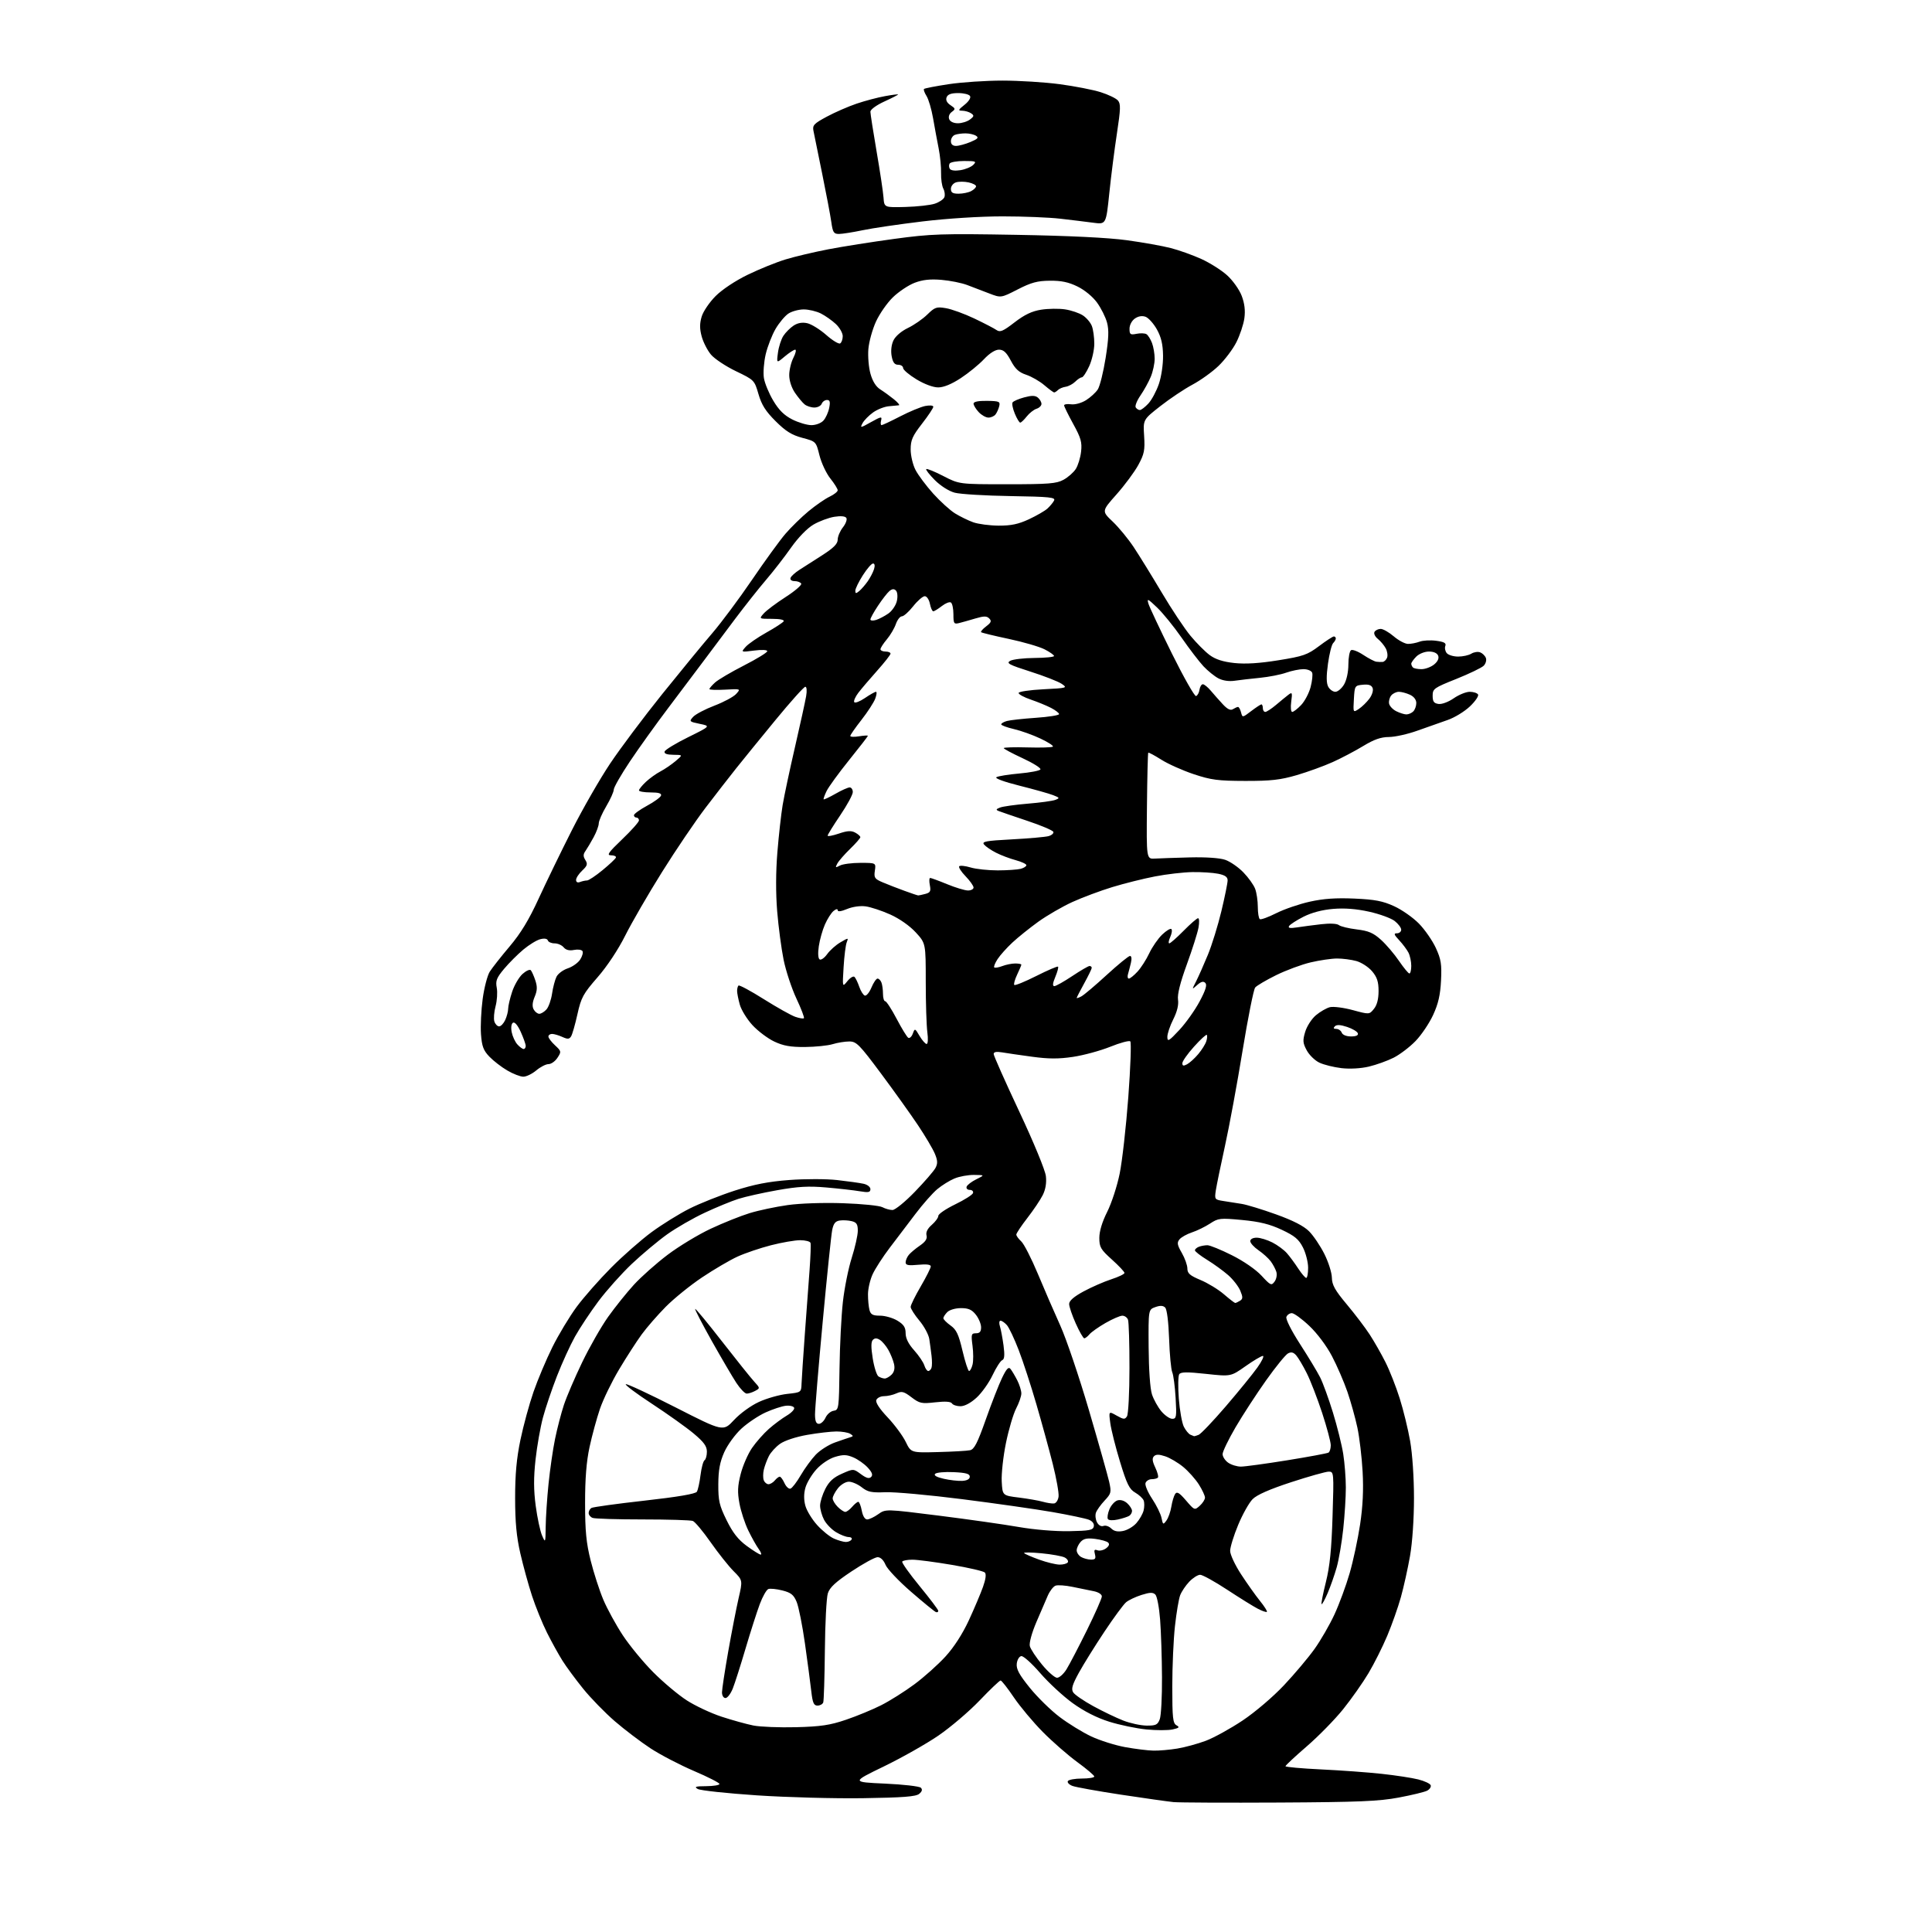 <?xml version="1.0" encoding="UTF-8" standalone="no"?>
<svg 
  version="1.1" 
  xmlns="http://www.w3.org/2000/svg" 
  xmlns:xlink="http://www.w3.org/1999/xlink" 
  xmlns:svg="http://www.w3.org/2000/svg"
  xmlns:rdf="http://www.w3.org/1999/02/22-rdf-syntax-ns#"
  xmlns:cc="http://creativecommons.org/ns#"
  xmlns:dc="http://purl.org/dc/elements/1.1/"
  viewBox="0 0 768 768"
  width="768"
  height="768"
>
<style>svg {background-color: white; }</style>"
<path stroke="none" fill="black" fill-rule="evenodd" d="M508.50,716.54C487.60,716.65 468.70,716.57 466.50,716.36C464.30,716.14 454.90,714.82 445.62,713.41C436.34,712.00 427.65,710.44 426.31,709.93C424.97,709.42 424.16,708.55 424.50,708.00C424.84,707.45 427.34,707.00 430.06,707.00C432.78,707.00 435.00,706.64 435.00,706.19C435.00,705.75 431.96,703.17 428.25,700.46C424.54,697.75 418.35,692.35 414.50,688.45C410.65,684.55 405.48,678.37 403.00,674.71C400.52,671.04 398.17,668.04 397.76,668.02C397.35,668.01 393.60,671.58 389.43,675.95C385.25,680.32 377.88,686.60 373.05,689.91C368.22,693.22 358.47,698.73 351.38,702.17C338.50,708.41 338.50,708.41 351.76,709.01C359.05,709.34 365.48,710.08 366.05,710.65C366.76,711.36 366.56,712.12 365.39,713.09C364.08,714.18 358.98,714.57 343.10,714.81C331.77,714.98 312.77,714.47 300.87,713.68C288.98,712.88 278.40,711.75 277.37,711.15C275.85,710.26 276.48,710.06 280.75,710.03C283.64,710.01 286.00,709.62 286.00,709.16C286.00,708.70 281.45,706.38 275.88,704.00C270.32,701.62 262.55,697.58 258.63,695.02C254.71,692.45 248.30,687.58 244.38,684.20C240.47,680.82 234.81,675.01 231.80,671.28C228.79,667.55 225.09,662.54 223.58,660.13C222.07,657.73 219.31,652.75 217.46,649.06C215.61,645.37 212.93,638.78 211.50,634.42C210.07,630.07 207.98,622.45 206.84,617.50C205.32,610.89 204.77,605.05 204.77,595.50C204.76,586.09 205.35,579.69 206.89,572.31C208.06,566.71 210.39,558.16 212.07,553.31C213.75,548.47 217.13,540.45 219.59,535.49C222.05,530.54 226.39,523.34 229.23,519.49C232.07,515.65 238.25,508.63 242.95,503.91C247.65,499.18 254.89,492.83 259.03,489.78C263.17,486.74 269.92,482.55 274.03,480.47C278.14,478.40 286.23,475.18 292.00,473.31C299.77,470.81 305.43,469.70 313.76,469.07C320.04,468.60 328.44,468.61 332.76,469.09C337.02,469.57 341.74,470.23 343.25,470.56C344.81,470.90 346.00,471.83 346.00,472.71C346.00,473.97 345.23,474.13 341.75,473.54C339.41,473.15 333.45,472.47 328.50,472.04C321.43,471.42 317.25,471.65 309.00,473.12C303.23,474.14 296.25,475.70 293.50,476.58C290.75,477.46 284.75,479.92 280.16,482.07C275.57,484.21 268.84,488.08 265.20,490.67C261.57,493.27 255.24,498.56 251.13,502.44C247.03,506.33 241.05,513.03 237.84,517.33C234.63,521.64 230.45,527.94 228.56,531.33C226.66,534.73 223.45,541.77 221.41,547.00C219.37,552.23 216.86,559.65 215.83,563.50C214.80,567.35 213.47,574.89 212.88,580.26C212.10,587.39 212.12,592.34 212.96,598.65C213.60,603.40 214.73,608.69 215.48,610.40C216.80,613.43 216.84,613.34 216.92,606.86C216.96,603.20 217.47,595.55 218.05,589.86C218.63,584.16 219.79,576.12 220.64,572.00C221.48,567.88 223.06,561.80 224.15,558.50C225.24,555.20 228.52,547.55 231.44,541.50C234.36,535.45 238.99,527.34 241.74,523.47C244.49,519.61 249.09,513.87 251.97,510.72C254.85,507.57 260.87,502.22 265.35,498.83C269.83,495.44 277.55,490.77 282.50,488.45C287.45,486.13 294.43,483.33 298.00,482.24C301.57,481.14 308.37,479.71 313.09,479.04C318.07,478.34 327.36,478.03 335.18,478.30C342.60,478.55 349.62,479.26 350.77,479.88C351.92,480.49 353.72,481.00 354.77,481.00C355.81,481.00 359.82,477.74 363.67,473.75C367.53,469.76 371.22,465.50 371.87,464.27C372.80,462.51 372.74,461.32 371.61,458.60C370.82,456.71 367.82,451.64 364.94,447.33C362.06,443.02 355.44,433.76 350.22,426.75C341.60,415.17 340.44,414.00 337.61,414.00C335.89,414.00 332.91,414.48 330.99,415.07C329.07,415.66 324.12,416.16 320.00,416.20C314.25,416.24 311.40,415.74 307.80,414.04C305.21,412.82 301.30,409.88 299.12,407.52C296.94,405.15 294.67,401.47 294.08,399.35C293.49,397.23 293.01,394.79 293.01,393.92C293.00,393.05 293.25,392.08 293.56,391.77C293.87,391.46 298.40,393.89 303.62,397.18C308.84,400.46 314.46,403.61 316.11,404.19C317.75,404.76 319.31,405.02 319.57,404.76C319.83,404.50 318.48,400.96 316.57,396.90C314.67,392.83 312.38,385.90 311.49,381.50C310.60,377.10 309.45,368.44 308.94,362.25C308.36,355.09 308.38,346.55 309.02,338.78C309.57,332.07 310.51,323.64 311.11,320.04C311.71,316.44 313.91,306.07 316.01,297.00C318.10,287.93 320.10,278.81 320.45,276.75C320.83,274.55 320.69,273.00 320.12,273.00C319.58,273.00 314.27,278.92 308.32,286.16C302.37,293.39 295.32,302.06 292.65,305.41C289.98,308.76 284.49,315.83 280.46,321.11C276.43,326.40 268.66,337.87 263.19,346.61C257.72,355.35 251.14,366.72 248.55,371.88C245.72,377.53 241.34,384.13 237.52,388.51C231.82,395.05 231.02,396.51 229.54,403.16C228.64,407.22 227.51,411.18 227.02,411.96C226.31,413.12 225.65,413.16 223.52,412.19C222.08,411.54 220.25,411.00 219.45,411.00C218.65,411.00 218.00,411.47 218.00,412.05C218.00,412.62 219.18,414.19 220.63,415.53C223.15,417.87 223.19,418.06 221.60,420.48C220.70,421.87 219.10,423.00 218.05,423.00C217.01,423.00 214.82,424.12 213.18,425.50C211.55,426.87 209.23,428.00 208.03,428.00C206.84,428.00 203.96,426.89 201.65,425.53C199.33,424.18 196.13,421.70 194.53,420.03C192.16,417.56 191.55,415.92 191.20,411.11C190.97,407.87 191.27,401.56 191.87,397.10C192.47,392.64 193.74,387.76 194.69,386.25C195.65,384.74 199.20,380.23 202.59,376.22C207.01,371.00 210.26,365.64 214.12,357.22C217.08,350.78 223.02,338.54 227.32,330.04C231.62,321.53 238.47,309.61 242.53,303.54C246.59,297.47 255.89,285.06 263.20,275.96C270.52,266.87 279.48,255.95 283.13,251.71C286.77,247.46 293.89,237.91 298.94,230.48C304.00,223.04 309.96,214.84 312.19,212.23C314.42,209.63 318.55,205.59 321.37,203.25C324.19,200.91 327.96,198.30 329.75,197.45C331.54,196.60 333.00,195.45 333.00,194.89C333.00,194.34 331.68,192.22 330.06,190.19C328.45,188.16 326.51,184.03 325.75,181.00C324.38,175.50 324.38,175.50 318.94,174.05C314.73,172.92 312.33,171.43 308.32,167.43C304.35,163.48 302.75,160.95 301.51,156.67C299.90,151.13 299.82,151.05 292.54,147.55C288.50,145.61 284.04,142.64 282.62,140.96C281.21,139.28 279.55,136.03 278.93,133.74C278.10,130.67 278.10,128.60 278.93,125.84C279.54,123.79 282.04,120.12 284.47,117.69C287.06,115.09 292.34,111.59 297.20,109.23C301.76,107.01 308.52,104.27 312.22,103.14C315.91,102.01 323.56,100.20 329.22,99.11C334.87,98.02 346.70,96.15 355.50,94.96C370.13,92.97 374.28,92.83 404.00,93.35C425.12,93.72 440.53,94.47 448.00,95.50C454.32,96.37 462.17,97.77 465.44,98.62C468.71,99.46 474.16,101.41 477.55,102.95C480.94,104.49 485.55,107.40 487.80,109.44C490.05,111.47 492.64,115.11 493.58,117.56C494.74,120.62 495.08,123.40 494.66,126.49C494.32,128.97 492.88,133.27 491.47,136.06C490.06,138.85 486.86,143.08 484.38,145.46C481.89,147.85 477.22,151.20 474.01,152.91C470.80,154.63 465.07,158.45 461.28,161.42C454.39,166.81 454.39,166.81 454.81,173.31C455.17,178.96 454.86,180.48 452.50,184.83C451.00,187.58 447.11,192.84 443.85,196.51C437.92,203.18 437.92,203.18 442.31,207.34C444.72,209.63 448.48,214.20 450.67,217.50C452.86,220.80 457.86,228.90 461.78,235.50C465.69,242.10 470.85,249.86 473.24,252.74C475.63,255.62 479.07,259.08 480.89,260.42C483.20,262.12 486.17,263.07 490.67,263.56C495.10,264.03 500.61,263.69 508.17,262.47C518.08,260.88 519.72,260.31 524.32,256.85C527.14,254.73 529.80,253.00 530.22,253.00C530.65,253.00 531.00,253.36 531.00,253.80C531.00,254.24 530.52,255.08 529.94,255.66C529.35,256.25 528.43,259.93 527.89,263.84C527.20,268.81 527.23,271.56 527.99,272.98C528.58,274.09 529.86,275.00 530.82,275.00C531.78,275.00 533.34,273.69 534.28,272.10C535.29,270.39 536.00,267.12 536.00,264.15C536.00,261.38 536.48,258.82 537.06,258.46C537.64,258.10 539.83,258.94 541.92,260.33C544.02,261.72 546.35,262.94 547.12,263.04C547.88,263.15 549.01,263.18 549.64,263.12C550.27,263.05 551.06,262.29 551.39,261.43C551.72,260.56 551.48,258.89 550.85,257.72C550.22,256.54 548.80,254.85 547.69,253.95C546.57,253.05 546.00,251.81 546.40,251.16C546.79,250.52 547.90,250.00 548.85,250.00C549.80,250.00 552.13,251.33 554.04,252.96C555.94,254.59 558.48,255.94 559.68,255.96C560.89,255.98 562.96,255.58 564.30,255.08C565.63,254.57 568.61,254.41 570.92,254.72C574.09,255.14 574.97,255.64 574.54,256.77C574.22,257.58 574.48,258.87 575.11,259.63C575.73,260.38 577.77,261.00 579.64,261.00C581.50,261.00 583.86,260.48 584.88,259.84C585.90,259.21 587.48,258.97 588.39,259.32C589.30,259.67 590.32,260.67 590.66,261.55C591.00,262.43 590.60,263.83 589.78,264.65C588.96,265.46 584.06,267.82 578.90,269.89C570.02,273.43 569.50,273.80 569.50,276.57C569.50,278.88 569.99,279.57 571.83,279.83C573.16,280.02 575.77,279.05 577.88,277.58C579.93,276.16 582.79,275.00 584.24,275.00C585.70,275.00 587.18,275.48 587.54,276.06C587.90,276.65 586.45,278.78 584.31,280.81C582.18,282.84 578.20,285.27 575.46,286.21C572.73,287.15 567.35,289.05 563.50,290.43C559.65,291.82 554.53,292.96 552.13,292.97C548.92,292.99 546.21,293.94 541.94,296.53C538.74,298.48 533.28,301.35 529.81,302.92C526.34,304.49 519.90,306.83 515.50,308.12C508.96,310.03 505.22,310.45 495.00,310.43C484.17,310.41 481.43,310.05 474.50,307.74C470.10,306.27 464.31,303.68 461.63,301.98C458.96,300.29 456.63,299.04 456.45,299.21C456.28,299.39 456.04,308.97 455.93,320.51C455.72,341.50 455.72,341.50 459.11,341.30C460.97,341.19 467.23,340.98 473.00,340.83C479.42,340.67 484.88,341.05 487.06,341.80C489.02,342.48 492.26,344.71 494.25,346.77C496.25,348.82 498.36,351.77 498.94,353.32C499.52,354.86 500.00,358.10 500.00,360.51C500.00,362.91 500.36,365.11 500.81,365.38C501.25,365.66 504.18,364.59 507.32,363.01C510.46,361.43 516.44,359.37 520.63,358.44C526.09,357.22 531.08,356.88 538.40,357.20C546.55,357.56 549.67,358.16 554.19,360.23C557.28,361.64 561.72,364.76 564.06,367.15C566.39,369.54 569.41,373.89 570.76,376.81C572.84,381.34 573.15,383.27 572.83,389.81C572.54,395.53 571.74,399.04 569.67,403.50C568.15,406.80 565.01,411.45 562.70,413.83C560.39,416.22 556.48,419.19 554.00,420.45C551.52,421.70 547.09,423.29 544.14,423.99C540.92,424.75 536.58,424.99 533.24,424.60C530.19,424.24 526.24,423.26 524.47,422.42C522.70,421.58 520.44,419.38 519.45,417.53C517.88,414.63 517.80,413.61 518.84,410.16C519.50,407.95 521.41,404.99 523.10,403.57C524.78,402.16 527.28,400.72 528.65,400.37C530.03,400.03 534.12,400.55 537.74,401.53C544.33,403.31 544.33,403.31 546.16,401.04C547.38,399.55 548.00,397.14 548.00,393.97C548.00,390.26 547.41,388.45 545.44,386.11C544.03,384.43 541.21,382.60 539.19,382.03C537.16,381.47 533.70,381.02 531.50,381.02C529.30,381.03 524.58,381.72 521.00,382.56C517.42,383.40 511.26,385.69 507.29,387.64C503.32,389.60 499.57,391.81 498.95,392.56C498.33,393.31 496.07,404.63 493.93,417.71C491.79,430.80 488.65,447.80 486.95,455.50C485.26,463.20 483.62,471.16 483.31,473.18C482.77,476.78 482.84,476.88 486.38,477.43C488.37,477.74 491.62,478.25 493.61,478.57C495.59,478.88 501.73,480.75 507.24,482.73C514.02,485.17 518.28,487.35 520.38,489.46C522.10,491.18 524.82,495.22 526.44,498.43C528.06,501.65 529.41,505.90 529.44,507.89C529.49,510.79 530.66,512.88 535.36,518.50C538.59,522.35 542.69,527.75 544.48,530.50C546.27,533.25 549.09,538.20 550.75,541.50C552.41,544.80 554.95,551.25 556.39,555.83C557.84,560.41 559.71,568.06 560.55,572.83C561.44,577.87 562.08,587.36 562.08,595.50C562.08,603.77 561.44,613.18 560.51,618.50C559.64,623.45 558.01,630.82 556.88,634.88C555.75,638.94 553.30,645.86 551.45,650.26C549.60,654.65 546.25,661.34 544.00,665.11C541.76,668.88 537.22,675.33 533.92,679.44C530.61,683.55 524.10,690.20 519.45,694.21C514.81,698.22 511.00,701.77 511.00,702.10C511.00,702.42 517.37,703.00 525.16,703.37C532.95,703.74 543.80,704.53 549.27,705.13C554.74,705.72 561.27,706.72 563.78,707.35C566.29,707.98 568.52,709.03 568.73,709.68C568.95,710.33 568.31,711.30 567.31,711.82C566.31,712.35 561.23,713.58 556.00,714.56C548.11,716.04 540.08,716.37 508.50,716.54zM458.50,695.90C460.70,695.95 464.98,695.58 468.00,695.08C471.02,694.58 476.13,693.19 479.35,691.98C482.56,690.77 489.14,687.14 493.98,683.91C498.96,680.57 506.08,674.51 510.42,669.89C514.63,665.42 520.09,658.93 522.56,655.47C525.03,652.01 528.59,645.83 530.48,641.74C532.37,637.65 535.08,630.30 536.50,625.40C537.92,620.51 539.79,611.77 540.66,606.00C541.75,598.78 542.06,592.22 541.66,584.99C541.34,579.21 540.40,571.34 539.58,567.49C538.76,563.65 536.98,557.25 535.62,553.28C534.25,549.30 531.49,542.92 529.47,539.08C527.33,535.00 523.59,530.01 520.47,527.06C517.53,524.27 514.40,522.00 513.53,522.00C512.65,522.00 511.68,522.67 511.36,523.50C511.03,524.36 513.31,528.90 516.76,534.25C520.05,539.34 523.65,545.30 524.76,547.50C525.88,549.70 528.17,556.00 529.86,561.50C531.55,567.00 533.40,574.42 533.96,578.00C534.52,581.58 534.99,587.56 534.99,591.29C535.00,595.02 534.53,602.45 533.96,607.79C533.38,613.13 532.22,619.98 531.37,623.00C530.51,626.02 528.90,630.65 527.77,633.28C526.65,635.91 525.55,637.89 525.34,637.68C525.13,637.47 525.91,633.51 527.06,628.90C528.62,622.65 529.30,615.97 529.71,602.75C530.26,585.25 530.24,585.00 528.18,585.00C527.04,585.00 520.34,586.88 513.30,589.18C504.73,591.98 499.65,594.21 497.94,595.93C496.53,597.34 493.94,601.96 492.19,606.18C490.43,610.40 489.00,615.05 489.00,616.51C489.00,617.96 490.96,622.15 493.36,625.82C495.76,629.50 499.14,634.26 500.87,636.40C502.61,638.55 503.84,640.50 503.61,640.73C503.37,640.96 501.77,640.42 500.04,639.52C498.31,638.63 492.82,635.22 487.84,631.95C482.86,628.68 478.01,626.00 477.08,626.00C476.14,626.00 474.19,627.24 472.75,628.75C471.31,630.26 469.68,632.69 469.13,634.14C468.58,635.59 467.65,641.08 467.07,646.35C466.48,651.61 466.00,662.44 466.00,670.41C466.00,682.90 466.23,685.03 467.67,685.83C469.04,686.60 468.77,686.89 466.10,687.48C464.32,687.87 459.63,687.87 455.68,687.48C451.73,687.09 445.09,685.71 440.92,684.40C435.98,682.85 430.93,680.28 426.42,677.03C422.62,674.28 416.80,668.90 413.50,665.08C410.20,661.26 406.82,658.22 406.00,658.33C405.16,658.43 404.36,659.75 404.18,661.31C403.93,663.47 405.11,665.66 409.36,670.92C412.39,674.67 417.71,679.88 421.19,682.51C424.66,685.14 430.31,688.62 433.75,690.24C437.19,691.86 443.27,693.78 447.25,694.51C451.24,695.23 456.30,695.86 458.50,695.90zM316.50,686.59C326.29,686.33 329.94,685.79 336.29,683.63C340.58,682.18 346.87,679.58 350.27,677.86C353.67,676.15 359.62,672.40 363.48,669.54C367.34,666.68 372.90,661.71 375.84,658.49C379.22,654.79 382.63,649.50 385.13,644.10C387.30,639.40 389.83,633.42 390.76,630.81C391.86,627.72 392.11,625.71 391.48,625.09C390.94,624.56 385.05,623.19 378.39,622.06C371.73,620.93 364.67,620.00 362.70,620.00C360.73,620.00 358.91,620.34 358.65,620.76C358.39,621.17 361.51,625.56 365.57,630.51C369.63,635.45 372.97,639.88 372.98,640.33C372.99,640.79 372.57,641.02 372.05,640.83C371.53,640.65 367.09,637.03 362.19,632.78C357.28,628.54 352.70,623.70 352.01,622.03C351.24,620.17 350.03,619.00 348.87,619.00C347.83,619.00 343.18,621.53 338.53,624.63C332.18,628.85 329.82,631.03 329.08,633.38C328.53,635.09 328.00,645.27 327.90,656.00C327.79,666.73 327.50,676.06 327.25,676.75C326.99,677.44 325.97,678.00 324.96,678.00C323.49,678.00 323.02,676.91 322.49,672.25C322.13,669.09 321.01,660.59 319.99,653.38C318.97,646.16 317.48,638.69 316.68,636.78C315.50,633.95 314.44,633.10 311.00,632.23C308.67,631.64 306.16,631.39 305.42,631.67C304.68,631.95 303.15,634.66 302.02,637.68C300.89,640.71 298.34,648.66 296.36,655.34C294.39,662.03 292.10,669.19 291.28,671.25C290.45,673.31 289.16,675.00 288.39,675.00C287.61,675.00 287.00,674.01 287.00,672.75C287.01,671.51 288.12,664.20 289.48,656.50C290.84,648.80 292.70,639.28 293.60,635.34C295.25,628.19 295.25,628.19 291.62,624.56C289.63,622.56 285.52,617.39 282.49,613.07C279.46,608.74 276.27,604.93 275.41,604.60C274.54,604.27 265.59,604.00 255.50,604.00C245.41,604.00 236.45,603.73 235.58,603.39C234.71,603.06 234.00,602.19 234.00,601.45C234.00,600.72 234.49,599.81 235.09,599.44C235.69,599.07 245.19,597.76 256.19,596.53C269.41,595.05 276.48,593.84 277.01,592.99C277.45,592.28 278.11,589.29 278.47,586.36C278.84,583.43 279.56,580.77 280.07,580.46C280.58,580.14 281.00,578.61 281.00,577.06C281.00,574.89 279.80,573.24 275.75,569.85C272.86,567.43 265.39,562.11 259.14,558.01C252.89,553.92 248.23,550.42 248.78,550.24C249.34,550.05 258.27,554.22 268.63,559.50C287.47,569.10 287.47,569.10 291.78,564.48C294.22,561.85 298.51,558.74 301.71,557.28C304.80,555.86 309.85,554.43 312.92,554.10C318.49,553.50 318.50,553.49 318.63,550.00C318.70,548.08 319.28,539.30 319.92,530.50C320.57,521.70 321.42,510.14 321.82,504.81C322.21,499.48 322.38,494.64 322.19,494.06C321.99,493.48 320.14,493.00 318.08,493.00C316.01,493.00 310.80,493.90 306.50,495.00C302.20,496.10 296.20,498.14 293.17,499.52C290.13,500.91 283.80,504.63 279.10,507.77C274.39,510.92 267.89,516.19 264.64,519.47C261.39,522.76 257.08,527.71 255.07,530.47C253.05,533.24 249.01,539.49 246.10,544.37C243.19,549.24 239.76,556.31 238.48,560.07C237.20,563.83 235.34,570.64 234.36,575.20C233.11,580.97 232.57,587.77 232.58,597.50C232.58,608.60 233.04,613.34 234.80,620.36C236.02,625.23 238.27,632.20 239.81,635.86C241.35,639.51 244.83,645.88 247.54,650.00C250.25,654.12 255.70,660.75 259.66,664.72C263.61,668.70 269.61,673.73 272.98,675.91C276.36,678.09 282.58,681.01 286.81,682.40C291.04,683.79 296.75,685.37 299.50,685.92C302.25,686.46 309.90,686.76 316.50,686.59zM455.77,685.95C459.47,685.99 460.18,685.65 461.02,683.43C461.56,682.02 461.96,674.49 461.91,666.68C461.87,658.88 461.53,648.58 461.16,643.80C460.79,639.01 459.95,634.55 459.28,633.88C458.32,632.92 457.14,632.95 453.78,634.01C451.43,634.75 448.66,636.06 447.63,636.93C446.60,637.79 442.72,643.06 439.01,648.64C435.30,654.21 430.75,661.53 428.89,664.90C426.24,669.73 425.75,671.39 426.61,672.74C427.20,673.68 430.80,676.15 434.59,678.22C438.39,680.30 443.75,682.87 446.50,683.94C449.25,685.02 453.42,685.92 455.77,685.95zM420.17,666.94C421.09,666.97 422.80,665.45 423.97,663.55C425.14,661.65 428.78,654.68 432.05,648.06C435.32,641.44 438.00,635.38 438.00,634.59C438.00,633.77 436.61,632.88 434.75,632.52C432.96,632.17 429.18,631.40 426.34,630.80C423.50,630.21 420.46,629.99 419.58,630.33C418.71,630.66 417.34,632.41 416.54,634.22C415.74,636.02 413.68,640.81 411.96,644.85C410.15,649.10 409.06,653.12 409.37,654.35C409.67,655.53 411.85,658.84 414.21,661.69C416.57,664.55 419.25,666.91 420.17,666.94zM421.19,621.96C422.67,621.98 424.15,621.57 424.47,621.05C424.79,620.53 424.24,619.66 423.25,619.13C422.25,618.60 418.08,617.84 413.97,617.45C409.86,617.06 406.77,617.03 407.11,617.39C407.44,617.75 410.14,618.92 413.11,619.99C416.07,621.06 419.71,621.94 421.19,621.96zM433.66,619.97C435.38,619.99 435.70,619.57 435.25,617.83C434.81,616.16 435.03,615.80 436.24,616.26C437.10,616.59 438.64,616.25 439.65,615.50C440.86,614.60 441.16,613.81 440.50,613.19C439.95,612.68 437.62,612.02 435.31,611.73C432.14,611.33 430.74,611.63 429.56,612.93C428.70,613.88 428.00,615.39 428.00,616.28C428.00,617.17 428.79,618.36 429.75,618.92C430.71,619.48 432.47,619.95 433.66,619.97zM302.37,617.98C302.85,617.99 302.50,616.99 301.59,615.75C300.68,614.51 298.82,611.20 297.46,608.39C296.10,605.59 294.51,600.74 293.94,597.63C293.11,593.13 293.21,590.72 294.44,585.92C295.29,582.59 297.32,577.95 298.94,575.59C300.56,573.24 303.58,569.82 305.66,567.99C307.74,566.16 310.94,563.79 312.77,562.71C314.59,561.63 315.91,560.25 315.69,559.63C315.47,559.01 313.99,558.64 312.40,558.81C310.80,558.98 307.17,560.18 304.32,561.47C301.48,562.76 297.14,565.67 294.69,567.93C292.22,570.21 289.19,574.38 287.90,577.27C286.16,581.19 285.57,584.38 285.54,590.01C285.51,596.56 285.93,598.41 288.84,604.32C291.29,609.30 293.42,612.02 296.84,614.53C299.40,616.41 301.89,617.96 302.37,617.98zM336.19,612.96C337.12,612.98 338.16,612.55 338.50,612.00C338.84,611.45 338.30,611.00 337.31,611.00C336.31,610.99 334.06,610.11 332.30,609.04C330.54,607.97 328.40,605.74 327.55,604.09C326.70,602.45 326.00,599.93 326.00,598.51C326.00,597.09 326.93,594.10 328.06,591.88C329.59,588.88 331.31,587.31 334.68,585.82C339.24,583.80 339.24,583.80 342.22,586.00C344.37,587.59 345.50,587.90 346.28,587.12C347.07,586.33 346.69,585.29 344.94,583.38C343.60,581.93 341.02,580.11 339.21,579.34C336.55,578.21 335.17,578.17 331.93,579.14C329.60,579.84 326.51,581.91 324.53,584.10C322.66,586.17 320.69,589.47 320.15,591.43C319.50,593.78 319.50,596.22 320.15,598.57C320.69,600.53 322.79,603.98 324.82,606.22C326.84,608.47 329.85,610.89 331.50,611.61C333.15,612.33 335.26,612.94 336.19,612.96zM424.99,608.67C433.13,608.52 434.52,608.25 434.81,606.76C435.02,605.68 434.26,604.68 432.82,604.11C431.54,603.61 425.10,602.25 418.50,601.09C411.90,599.94 395.70,597.62 382.50,595.95C369.30,594.27 355.55,593.03 351.94,593.18C346.43,593.41 344.94,593.10 342.56,591.22C341.00,590.00 338.70,589.00 337.44,589.00C336.15,589.00 334.23,590.16 333.07,591.63C331.93,593.08 331.00,594.88 331.00,595.63C331.00,596.39 331.90,597.90 333.00,599.00C334.10,600.10 335.45,601.00 336.01,601.00C336.57,601.00 337.79,600.10 338.73,599.00C339.67,597.90 340.77,597.00 341.18,597.00C341.58,597.00 342.20,598.58 342.57,600.50C342.97,602.63 343.80,604.00 344.71,604.00C345.52,604.00 347.51,603.06 349.12,601.91C352.05,599.83 352.05,599.83 373.28,602.50C384.95,603.97 399.23,606.00 405.00,607.01C411.09,608.07 419.48,608.77 424.99,608.67zM446.41,608.59C448.11,608.27 450.51,606.86 451.74,605.45C452.98,604.05 454.26,601.80 454.60,600.45C454.94,599.11 454.95,597.31 454.63,596.47C454.30,595.62 452.78,594.21 451.26,593.33C448.94,592.00 447.94,589.97 445.24,581.12C443.45,575.28 441.71,568.35 441.36,565.72C440.72,560.93 440.72,560.93 443.88,562.72C446.65,564.28 447.16,564.32 448.00,563.00C448.53,562.17 448.98,553.55 448.98,543.83C448.99,534.11 448.73,525.45 448.39,524.58C448.06,523.71 447.05,523.00 446.14,523.01C445.24,523.01 442.23,524.32 439.45,525.91C436.67,527.51 433.81,529.53 433.08,530.41C432.35,531.28 431.42,532.00 431.01,532.00C430.61,532.00 429.09,529.36 427.64,526.12C426.19,522.89 425.00,519.40 425.00,518.36C425.00,517.08 426.87,515.45 430.75,513.35C433.91,511.64 438.86,509.48 441.75,508.54C444.64,507.60 447.00,506.47 447.00,506.01C447.00,505.56 444.75,503.16 442.00,500.69C437.53,496.67 437.00,495.75 437.00,492.07C437.00,489.44 438.13,485.70 440.12,481.75C441.84,478.35 444.08,471.50 445.09,466.53C446.10,461.56 447.64,447.87 448.52,436.11C449.40,424.34 449.75,414.38 449.31,413.96C448.86,413.55 445.28,414.51 441.35,416.10C437.41,417.68 430.76,419.49 426.56,420.12C420.79,420.98 416.82,420.96 410.22,420.06C405.42,419.41 400.04,418.63 398.25,418.32C396.06,417.95 395.00,418.17 395.00,418.99C395.00,419.66 399.57,429.93 405.15,441.81C410.95,454.17 415.49,465.18 415.76,467.54C416.06,470.26 415.63,472.84 414.50,475.08C413.56,476.96 410.81,481.05 408.39,484.17C405.98,487.28 404.00,490.25 404.00,490.76C404.00,491.27 404.88,492.49 405.95,493.46C407.03,494.43 410.00,500.24 412.56,506.36C415.11,512.49 419.14,521.78 421.51,527.00C423.87,532.23 428.98,547.31 432.85,560.50C436.72,573.70 440.34,586.52 440.90,589.00C441.84,593.22 441.73,593.69 439.10,596.50C437.55,598.15 436.00,600.32 435.65,601.32C435.30,602.32 435.49,604.05 436.08,605.15C436.72,606.35 437.76,606.92 438.65,606.58C439.47,606.26 440.86,606.72 441.74,607.60C442.83,608.69 444.30,609.00 446.41,608.59zM463.68,604.42C464.43,603.39 465.31,600.91 465.63,598.91C465.95,596.91 466.63,594.65 467.13,593.89C467.85,592.80 468.79,593.36 471.46,596.47C474.82,600.38 474.89,600.41 476.93,598.56C478.07,597.53 479.00,596.08 479.00,595.33C479.00,594.57 477.91,592.23 476.57,590.11C475.23,587.99 472.43,584.85 470.35,583.13C468.26,581.41 465.04,579.51 463.18,578.90C460.74,578.09 459.52,578.08 458.72,578.88C457.92,579.68 458.07,580.91 459.25,583.39C460.14,585.26 460.60,587.07 460.27,587.40C459.94,587.73 458.83,588.00 457.80,588.00C456.78,588.00 455.68,588.67 455.37,589.49C455.05,590.31 456.22,593.12 457.96,595.74C459.71,598.36 461.40,601.80 461.72,603.40C462.27,606.13 462.39,606.19 463.68,604.42zM444.38,604.03C442.41,604.47 440.74,604.39 440.40,603.84C440.07,603.31 440.35,601.57 441.01,599.97C441.67,598.37 443.10,596.79 444.18,596.44C445.38,596.06 446.89,596.50 448.07,597.56C449.13,598.52 450.00,599.89 450.00,600.60C450.00,601.30 449.50,602.19 448.88,602.57C448.27,602.95 446.24,603.61 444.38,604.03zM419.00,597.65C419.82,597.56 420.64,596.31 420.80,594.88C420.97,593.45 419.92,587.60 418.48,581.89C417.03,576.18 414.11,565.52 411.98,558.22C409.86,550.91 406.70,541.23 404.97,536.72C403.23,532.20 401.11,527.71 400.25,526.75C399.39,525.79 398.26,525.00 397.73,525.00C397.18,525.00 397.08,525.98 397.49,527.25C397.88,528.49 398.52,531.91 398.92,534.85C399.43,538.72 399.29,540.34 398.40,540.68C397.72,540.94 395.99,543.62 394.56,546.64C393.13,549.67 390.28,553.68 388.23,555.56C385.92,557.69 383.48,558.99 381.81,559.00C380.33,559.00 378.81,558.50 378.43,557.89C377.97,557.14 375.77,556.99 371.79,557.44C366.34,558.06 365.55,557.89 362.33,555.44C359.33,553.15 358.47,552.92 356.36,553.88C355.01,554.50 352.79,555.00 351.42,555.00C350.06,555.00 348.67,555.69 348.35,556.53C347.98,557.50 349.61,560.01 352.85,563.43C355.65,566.39 358.88,570.77 360.04,573.16C362.15,577.50 362.15,577.50 372.83,577.22C378.70,577.07 384.45,576.74 385.61,576.49C387.28,576.13 388.57,573.63 391.87,564.27C394.16,557.79 397.07,550.34 398.35,547.70C400.12,544.04 400.92,543.21 401.71,544.20C402.28,544.91 403.48,546.94 404.38,548.70C405.27,550.46 406.00,552.81 406.00,553.92C406.00,555.03 405.07,557.72 403.93,559.90C402.80,562.08 400.98,568.23 399.89,573.56C398.80,578.89 398.04,585.78 398.20,588.88C398.50,594.50 398.50,594.50 405.00,595.30C408.57,595.75 412.85,596.49 414.50,596.96C416.15,597.43 418.18,597.74 419.00,597.65zM314.24,591.75C314.90,591.53 316.74,589.13 318.31,586.43C319.89,583.72 322.57,580.04 324.27,578.26C325.98,576.48 329.42,574.29 331.93,573.40C334.45,572.51 337.16,571.58 337.97,571.34C339.27,570.95 339.27,570.78 337.97,569.96C337.16,569.45 334.70,569.03 332.50,569.03C330.30,569.04 325.05,569.65 320.84,570.39C316.36,571.18 311.88,572.66 310.07,573.95C308.37,575.16 306.36,577.36 305.63,578.83C304.89,580.30 303.99,582.70 303.64,584.17C303.29,585.64 303.27,587.55 303.61,588.42C303.94,589.29 304.79,590.00 305.48,590.00C306.18,590.00 307.32,589.33 308.00,588.50C308.68,587.67 309.57,587.00 309.96,587.00C310.36,587.00 311.21,588.16 311.85,589.58C312.50,591.00 313.57,591.98 314.24,591.75zM382.50,588.67C384.43,588.56 385.50,587.96 385.50,587.00C385.50,585.85 383.99,585.43 379.10,585.20C375.58,585.03 372.27,585.33 371.73,585.87C371.11,586.49 372.31,587.19 375.13,587.83C377.53,588.38 380.85,588.76 382.50,588.67zM493.28,583.00C494.83,583.00 503.11,581.87 511.67,580.49C520.23,579.11 527.63,577.73 528.11,577.43C528.60,577.13 529.00,575.81 529.00,574.50C529.00,573.19 527.46,567.43 525.59,561.70C523.71,555.97 520.96,548.85 519.47,545.89C517.99,542.92 516.09,539.73 515.26,538.78C514.16,537.53 513.27,537.32 511.99,538.01C511.02,538.53 507.10,543.35 503.28,548.73C499.47,554.10 494.02,562.48 491.17,567.34C488.33,572.21 486.00,577.02 486.00,578.04C486.00,579.05 487.00,580.59 488.22,581.44C489.44,582.30 491.72,583.00 493.28,583.00zM474.67,570.92C474.76,570.96 475.57,570.72 476.46,570.38C477.35,570.04 482.22,564.92 487.29,559.02C492.36,553.11 497.99,546.19 499.81,543.64C501.63,541.09 502.62,539.00 502.01,539.00C501.40,539.00 498.28,540.85 495.08,543.11C489.26,547.21 489.26,547.21 479.42,546.14C471.82,545.32 469.39,545.35 468.76,546.29C468.32,546.95 468.24,551.33 468.60,556.00C468.96,560.67 469.86,565.70 470.60,567.16C471.35,568.62 472.53,570.05 473.23,570.33C473.93,570.61 474.58,570.88 474.67,570.92zM325.52,566.00C326.36,566.00 327.54,564.90 328.16,563.55C328.77,562.20 330.22,560.97 331.39,560.80C333.43,560.51 333.51,559.95 333.72,544.00C333.84,534.92 334.44,523.01 335.06,517.53C335.67,512.04 337.25,504.17 338.57,500.03C339.89,495.89 340.98,491.05 340.99,489.27C341.00,486.69 340.52,485.92 338.60,485.44C337.28,485.11 335.15,484.98 333.85,485.17C332.07,485.42 331.33,486.34 330.80,489.00C330.42,490.93 328.72,507.35 327.03,525.50C325.34,543.65 323.97,560.19 323.98,562.25C323.99,564.93 324.43,566.00 325.52,566.00zM465.99,564.00C467.64,564.00 467.77,563.23 467.33,555.75C467.07,551.21 466.46,546.60 465.99,545.50C465.51,544.40 464.95,538.43 464.74,532.22C464.50,525.46 463.88,520.48 463.18,519.78C462.35,518.95 461.20,518.90 459.26,519.59C456.50,520.57 456.50,520.57 456.60,535.56C456.66,544.52 457.19,552.05 457.93,554.30C458.61,556.36 460.30,559.39 461.67,561.03C463.05,562.66 465.00,564.00 465.99,564.00zM296.82,553.98C296.09,553.97 294.25,552.05 292.72,549.73C291.19,547.40 286.80,539.91 282.96,533.09C279.13,526.26 276.15,520.52 276.34,520.32C276.54,520.13 281.34,525.94 287.01,533.24C292.69,540.53 298.43,547.70 299.77,549.16C302.18,551.80 302.18,551.83 300.17,552.91C299.05,553.51 297.54,553.99 296.82,553.98zM351.68,547.98C352.33,547.99 353.56,547.29 354.43,546.43C355.47,545.38 355.79,543.96 355.38,542.18C355.04,540.70 354.03,538.20 353.13,536.61C352.23,535.01 350.72,533.22 349.78,532.63C348.55,531.86 347.75,531.85 346.98,532.62C346.23,533.37 346.21,535.57 346.93,540.02C347.49,543.50 348.52,546.71 349.22,547.16C349.93,547.60 351.03,547.98 351.68,547.98zM368.98,545.00C369.45,545.00 370.04,544.44 370.28,543.75C370.53,543.06 370.54,540.92 370.31,539.00C370.08,537.08 369.68,534.06 369.41,532.30C369.15,530.54 367.37,527.24 365.46,524.96C363.56,522.68 362.00,520.23 362.00,519.52C362.00,518.80 363.80,515.14 366.00,511.38C368.20,507.61 370.00,504.03 370.00,503.41C370.00,502.67 368.31,502.46 365.00,502.77C361.10,503.15 360.00,502.94 360.00,501.82C360.00,501.03 360.56,499.69 361.25,498.85C361.94,498.00 363.92,496.34 365.66,495.15C367.88,493.63 368.66,492.43 368.31,491.08C367.98,489.83 368.71,488.37 370.40,486.90C371.83,485.66 373.00,484.05 373.00,483.32C373.00,482.59 376.02,480.54 379.71,478.75C383.40,476.96 386.59,474.94 386.79,474.25C387.00,473.56 386.42,473.00 385.50,473.00C384.58,473.00 384.02,472.44 384.24,471.75C384.46,471.06 386.19,469.73 388.07,468.80C391.50,467.10 391.50,467.10 387.22,467.05C384.86,467.02 381.35,467.66 379.41,468.47C377.48,469.28 374.40,471.19 372.57,472.72C370.74,474.25 366.85,478.65 363.94,482.50C361.02,486.35 356.41,492.43 353.69,496.00C350.97,499.57 347.92,504.30 346.90,506.50C345.88,508.70 345.04,512.30 345.04,514.50C345.03,516.70 345.30,519.51 345.63,520.75C346.12,522.56 346.95,523.00 349.87,523.00C351.86,523.01 354.96,523.90 356.75,524.99C359.26,526.52 360.00,527.66 360.00,529.98C360.00,531.99 361.12,534.24 363.37,536.75C365.22,538.81 367.05,541.51 367.43,542.75C367.82,543.99 368.52,545.00 368.98,545.00zM385.23,545.00C385.63,545.00 386.25,543.85 386.60,542.45C386.96,541.04 386.95,537.67 386.59,534.95C385.99,530.42 386.11,530.00 387.97,530.00C389.44,530.00 390.00,529.35 390.00,527.63C390.00,526.33 389.07,524.08 387.93,522.63C386.33,520.60 384.97,520.00 382.00,520.00C379.83,520.00 377.46,520.69 376.57,521.57C375.71,522.44 375.00,523.53 375.00,524.00C375.00,524.48 376.29,525.78 377.86,526.90C380.19,528.56 381.06,530.41 382.61,536.96C383.65,541.38 384.83,545.00 385.23,545.00zM491.00,517.95C491.27,517.96 492.13,517.57 492.91,517.08C494.09,516.33 494.11,515.67 493.04,513.09C492.33,511.38 490.17,508.60 488.23,506.89C486.28,505.19 482.52,502.45 479.85,500.81C477.18,499.17 475.00,497.47 475.00,497.02C475.00,496.58 475.71,495.94 476.58,495.61C477.45,495.27 478.97,495.00 479.97,495.00C480.96,495.00 485.33,496.78 489.69,498.97C494.32,501.28 499.22,504.66 501.47,507.10C505.08,511.00 505.42,511.15 506.67,509.44C507.42,508.41 507.72,506.70 507.36,505.55C507.00,504.42 505.99,502.53 505.11,501.36C504.22,500.18 502.04,498.20 500.25,496.98C498.46,495.75 497.00,494.13 497.00,493.37C497.00,492.57 498.05,492.00 499.54,492.00C500.94,492.00 503.75,492.86 505.79,493.90C507.83,494.95 510.42,496.86 511.55,498.15C512.69,499.44 514.71,502.18 516.05,504.24C517.40,506.30 518.84,507.99 519.25,507.99C519.66,508.00 520.00,506.18 520.00,503.96C520.00,501.74 519.07,498.10 517.94,495.88C516.27,492.61 514.65,491.26 509.48,488.84C504.72,486.61 500.72,485.63 493.79,484.97C485.00,484.14 484.31,484.22 481.00,486.39C479.07,487.65 475.85,489.23 473.83,489.89C471.81,490.56 469.58,491.80 468.87,492.66C467.80,493.95 467.95,494.86 469.79,498.05C471.01,500.17 472.00,502.96 472.00,504.26C472.00,506.18 473.01,507.06 477.25,508.83C480.14,510.04 484.30,512.58 486.50,514.47C488.70,516.37 490.73,517.93 491.00,517.95zM471.89,423.06C472.93,422.50 474.93,420.69 476.32,419.03C477.72,417.37 479.16,415.07 479.52,413.93C479.89,412.79 479.97,411.64 479.72,411.39C479.46,411.13 477.17,413.24 474.63,416.07C472.08,418.90 470.00,421.86 470.00,422.64C470.00,423.73 470.45,423.83 471.89,423.06zM208.15,417.00C208.62,417.00 208.99,416.44 208.98,415.75C208.97,415.06 208.07,412.56 207.00,410.18C205.80,407.54 204.60,406.13 203.92,406.55C203.25,406.96 203.05,408.48 203.41,410.31C203.75,411.99 204.76,414.19 205.67,415.18C206.57,416.18 207.69,417.00 208.15,417.00zM368.35,415.00C368.87,415.00 368.99,412.98 368.64,410.36C368.29,407.81 368.00,398.80 368.00,390.34C368.00,374.96 368.00,374.96 364.00,370.61C361.61,368.02 357.53,365.16 353.87,363.52C350.51,362.01 346.10,360.56 344.09,360.29C341.95,360.00 338.88,360.44 336.71,361.35C334.37,362.32 333.00,362.50 333.00,361.83C333.00,361.19 332.33,361.31 331.34,362.13C330.42,362.88 328.89,365.30 327.92,367.50C326.95,369.70 325.86,373.58 325.49,376.13C325.07,378.95 325.21,381.01 325.83,381.39C326.39,381.74 327.74,380.78 328.83,379.26C329.92,377.74 332.28,375.64 334.07,374.60C337.28,372.72 337.32,372.72 336.58,374.60C336.16,375.64 335.60,380.10 335.34,384.50C334.85,392.50 334.85,392.50 336.86,390.01C337.96,388.65 339.23,387.89 339.68,388.34C340.13,388.78 340.98,390.55 341.57,392.26C342.16,393.98 343.15,395.55 343.78,395.76C344.40,395.97 345.59,394.53 346.41,392.57C347.23,390.61 348.32,389.00 348.84,389.00C349.36,389.00 350.06,389.71 350.39,390.58C350.73,391.45 351.00,393.48 351.00,395.08C351.00,396.69 351.39,398.00 351.88,398.00C352.36,398.00 354.40,401.13 356.41,404.96C358.42,408.79 360.51,412.20 361.04,412.53C361.58,412.86 362.39,412.12 362.85,410.89C363.66,408.69 363.72,408.71 365.55,411.82C366.59,413.57 367.85,415.00 368.35,415.00zM468.80,409.44C471.39,406.66 475.02,401.56 476.86,398.10C479.27,393.59 479.91,391.51 479.13,390.73C478.35,389.95 477.44,390.19 475.89,391.57C473.73,393.50 473.73,393.50 475.47,390.10C476.42,388.23 478.52,383.51 480.13,379.60C481.74,375.70 484.17,367.85 485.53,362.16C486.89,356.48 488.00,350.98 488.00,349.96C488.00,348.60 486.97,347.88 484.25,347.33C482.19,346.91 477.57,346.61 474.00,346.67C470.43,346.73 463.74,347.50 459.15,348.39C454.56,349.27 446.92,351.18 442.17,352.63C437.42,354.08 430.27,356.75 426.29,358.56C422.31,360.38 416.23,363.90 412.77,366.38C409.32,368.87 404.66,372.61 402.42,374.70C400.18,376.79 397.53,379.75 396.54,381.28C395.54,382.81 394.95,384.29 395.23,384.56C395.50,384.83 396.94,384.59 398.43,384.03C399.91,383.46 402.23,383.00 403.57,383.00C404.90,383.00 406.00,383.21 406.00,383.47C406.00,383.72 405.24,385.52 404.32,387.45C403.40,389.39 402.89,391.23 403.20,391.53C403.51,391.84 407.45,390.23 411.96,387.96C416.47,385.69 420.35,384.02 420.59,384.26C420.83,384.50 420.34,386.34 419.50,388.35C418.45,390.85 418.33,392.00 419.11,392.00C419.74,392.00 422.94,390.20 426.24,388.00C429.53,385.80 432.63,384.00 433.11,384.00C433.60,384.00 433.99,384.34 433.98,384.75C433.97,385.16 432.62,387.93 430.98,390.91C429.34,393.89 428.00,396.49 428.00,396.69C428.00,396.90 428.85,396.62 429.89,396.06C430.93,395.50 435.47,391.66 439.97,387.52C444.48,383.39 448.63,380.00 449.19,380.00C449.80,380.00 449.95,381.11 449.56,382.75C449.20,384.26 448.67,386.29 448.39,387.25C448.10,388.21 448.26,389.00 448.75,389.00C449.23,389.00 450.77,387.76 452.16,386.25C453.56,384.74 455.67,381.45 456.85,378.94C458.03,376.43 460.34,373.09 461.99,371.51C463.63,369.94 465.28,368.95 465.65,369.32C466.02,369.69 465.81,371.12 465.18,372.50C464.56,373.87 464.39,375.00 464.81,375.00C465.23,375.00 467.79,372.75 470.50,370.00C473.21,367.25 475.80,365.00 476.26,365.00C476.72,365.00 476.79,366.69 476.42,368.75C476.05,370.81 473.96,377.40 471.78,383.38C469.14,390.63 467.97,395.30 468.28,397.38C468.59,399.44 467.94,402.11 466.38,405.22C465.07,407.81 464.02,410.96 464.04,412.22C464.07,414.22 464.66,413.87 468.80,409.44zM537.05,412.00C539.10,412.00 540.03,411.57 539.76,410.75C539.53,410.06 537.62,408.92 535.50,408.22C532.87,407.34 531.34,407.26 530.63,407.97C529.92,408.68 530.10,409.00 531.19,409.00C532.07,409.00 533.05,409.68 533.36,410.50C533.70,411.39 535.21,412.00 537.05,412.00zM198.41,408.00C199.11,408.00 200.20,406.85 200.84,405.45C201.48,404.05 202.00,402.04 202.00,400.99C202.00,399.93 202.70,396.92 203.57,394.28C204.43,391.65 206.29,388.46 207.70,387.18C209.11,385.91 210.60,385.23 211.00,385.68C211.40,386.13 212.22,387.96 212.81,389.75C213.64,392.25 213.58,393.77 212.54,396.24C211.63,398.41 211.49,400.05 212.13,401.24C212.65,402.21 213.66,403.00 214.38,403.00C215.10,403.00 216.39,402.21 217.24,401.25C218.09,400.29 219.08,397.48 219.45,395.00C219.81,392.52 220.61,389.50 221.21,388.28C221.82,387.05 223.83,385.55 225.69,384.94C227.55,384.32 229.77,382.76 230.62,381.45C231.47,380.15 231.89,378.63 231.55,378.08C231.20,377.52 229.68,377.31 228.16,377.62C226.31,377.99 224.95,377.64 224.07,376.59C223.35,375.71 221.72,375.00 220.46,375.00C219.20,375.00 217.99,374.48 217.78,373.84C217.54,373.12 216.41,372.93 214.80,373.34C213.37,373.69 210.34,375.55 208.06,377.45C205.78,379.36 202.32,382.82 200.38,385.14C197.39,388.72 196.94,389.88 197.47,392.67C197.81,394.49 197.59,397.80 196.99,400.03C196.39,402.27 196.18,404.98 196.52,406.05C196.86,407.12 197.71,408.00 198.41,408.00zM560.25,386.97C560.66,386.99 561.00,385.62 561.00,383.93C561.00,382.25 560.50,379.89 559.88,378.68C559.26,377.48 557.60,375.26 556.19,373.75C554.11,371.52 553.94,371.00 555.31,371.00C556.24,371.00 557.00,370.36 557.00,369.57C557.00,368.79 555.84,367.24 554.43,366.13C553.02,365.02 548.46,363.35 544.29,362.42C539.16,361.28 534.52,360.92 529.95,361.30C525.61,361.66 521.40,362.78 518.17,364.41C515.40,365.82 512.82,367.48 512.43,368.11C511.93,368.93 512.83,369.08 515.61,368.65C517.75,368.32 522.08,367.75 525.23,367.39C528.65,366.99 531.48,367.13 532.23,367.74C532.93,368.30 536.13,369.07 539.34,369.46C544.03,370.03 545.92,370.84 548.97,373.59C551.06,375.48 554.28,379.26 556.13,381.99C557.99,384.71 559.84,386.96 560.25,386.97zM365.00,355.95C365.27,355.96 366.56,355.69 367.85,355.34C369.81,354.82 370.10,354.25 369.62,351.86C369.31,350.29 369.38,349.00 369.77,349.00C370.17,349.01 373.20,350.12 376.50,351.48C379.80,352.84 383.51,353.96 384.75,353.98C385.99,353.99 387.00,353.46 387.00,352.80C387.00,352.14 385.57,350.12 383.82,348.31C382.07,346.51 380.94,344.73 381.31,344.35C381.68,343.98 383.73,344.20 385.86,344.84C387.99,345.48 392.83,345.99 396.62,345.99C400.40,345.98 404.51,345.70 405.75,345.37C406.99,345.04 408.00,344.39 408.00,343.92C408.00,343.46 406.09,342.56 403.76,341.93C401.42,341.31 397.90,339.97 395.94,338.97C393.97,337.97 391.84,336.51 391.19,335.73C390.19,334.52 391.84,334.21 402.26,333.66C408.99,333.30 415.53,332.72 416.79,332.38C418.05,332.03 418.92,331.27 418.73,330.69C418.54,330.11 413.91,328.14 408.44,326.32C402.97,324.49 397.82,322.73 397.00,322.40C395.80,321.92 395.91,321.64 397.55,321.01C398.68,320.57 403.63,319.88 408.55,319.47C413.47,319.07 418.40,318.39 419.50,317.97C421.34,317.27 421.27,317.11 418.62,316.08C417.03,315.46 411.04,313.77 405.29,312.33C399.14,310.79 395.36,309.40 396.09,308.95C396.77,308.52 400.86,307.87 405.17,307.48C409.48,307.10 413.27,306.37 413.58,305.87C413.90,305.36 410.74,303.37 406.58,301.44C402.41,299.51 399.00,297.69 399.00,297.39C399.00,297.09 403.26,296.96 408.47,297.11C413.68,297.26 418.21,297.12 418.54,296.80C418.86,296.47 416.65,295.03 413.61,293.60C410.58,292.16 405.82,290.46 403.05,289.82C400.27,289.18 398.00,288.34 398.00,287.94C398.00,287.55 399.01,286.95 400.25,286.61C401.49,286.26 406.66,285.69 411.75,285.34C416.84,284.99 421.00,284.33 421.00,283.87C421.00,283.42 419.56,282.31 417.80,281.40C416.04,280.49 412.41,279.00 409.73,278.09C407.05,277.18 404.88,276.00 404.92,275.46C404.95,274.93 409.37,274.27 414.74,274.00C424.28,273.51 424.44,273.46 422.00,271.81C420.62,270.89 415.03,268.70 409.56,266.96C401.10,264.26 399.91,263.63 401.56,262.69C402.63,262.09 406.99,261.58 411.25,261.55C415.51,261.52 419.00,261.17 419.00,260.77C419.00,260.37 417.30,259.17 415.22,258.11C413.15,257.06 406.74,255.19 400.97,253.97C395.21,252.75 390.28,251.55 390.01,251.31C389.75,251.06 390.65,250.02 392.01,248.99C394.01,247.48 394.25,246.86 393.24,245.85C392.24,244.84 391.16,244.84 387.74,245.85C385.41,246.55 382.49,247.37 381.25,247.68C379.19,248.18 379.00,247.88 379.00,244.18C379.00,241.94 378.55,239.84 377.99,239.49C377.44,239.15 375.80,239.80 374.36,240.94C372.91,242.07 371.40,243.00 370.99,243.00C370.58,243.00 369.98,241.65 369.65,240.00C369.32,238.33 368.41,237.00 367.61,237.00C366.82,237.00 364.74,238.80 363.00,241.00C361.26,243.20 359.24,245.00 358.51,245.00C357.79,245.00 356.71,246.38 356.12,248.07C355.53,249.77 353.92,252.50 352.53,254.15C351.14,255.80 350.00,257.57 350.00,258.08C350.00,258.58 350.90,259.00 352.00,259.00C353.10,259.00 354.00,259.37 354.00,259.83C354.00,260.29 351.62,263.32 348.71,266.58C345.80,269.84 342.43,273.79 341.22,275.37C340.02,276.94 339.27,278.63 339.57,279.11C339.87,279.60 341.77,278.87 343.79,277.50C345.81,276.12 347.80,275.00 348.21,275.00C348.62,275.00 348.48,276.24 347.91,277.75C347.34,279.26 344.88,283.05 342.44,286.17C340.00,289.28 338.00,292.15 338.00,292.55C338.00,292.94 339.57,293.01 341.50,292.69C343.43,292.38 345.00,292.30 345.00,292.50C345.00,292.71 341.63,297.07 337.50,302.19C333.38,307.31 329.36,312.84 328.57,314.48C327.77,316.12 327.26,317.59 327.42,317.75C327.58,317.91 329.69,316.92 332.11,315.54C334.52,314.15 337.06,313.02 337.75,313.01C338.44,313.01 339.00,313.84 339.00,314.86C339.00,315.89 336.75,320.04 334.00,324.10C331.25,328.16 329.00,331.79 329.00,332.18C329.00,332.56 330.99,332.20 333.43,331.37C336.80,330.22 338.36,330.12 339.93,330.96C341.07,331.57 342.00,332.39 342.00,332.79C342.00,333.18 340.17,335.28 337.93,337.45C335.69,339.62 333.41,342.24 332.85,343.27C331.96,344.94 332.08,345.03 333.86,344.08C334.96,343.48 338.65,343.00 342.05,343.00C348.23,343.00 348.23,343.00 347.77,346.12C347.36,348.91 347.68,349.39 350.91,350.76C352.88,351.60 356.75,353.10 359.50,354.10C362.25,355.11 364.73,355.94 365.00,355.95zM230.58,350.61C231.45,350.27 232.70,350.00 233.35,350.00C234.00,350.00 236.78,348.16 239.52,345.90C242.26,343.65 244.65,341.40 244.83,340.90C245.02,340.41 244.15,340.00 242.92,340.00C241.05,340.00 241.79,338.93 247.33,333.62C251.00,330.12 254.00,326.74 254.00,326.12C254.00,325.51 253.55,325.00 253.00,325.00C252.45,325.00 252.00,324.58 252.00,324.06C252.00,323.55 254.33,321.86 257.18,320.31C260.04,318.77 262.55,316.94 262.77,316.25C263.05,315.37 261.80,315.00 258.58,315.00C256.06,315.00 254.00,314.63 254.00,314.19C254.00,313.74 255.24,312.22 256.75,310.80C258.26,309.39 260.85,307.53 262.50,306.67C264.15,305.81 266.85,303.97 268.50,302.59C271.50,300.07 271.50,300.07 267.67,300.04C265.09,300.01 263.95,299.59 264.19,298.75C264.39,298.06 268.59,295.50 273.53,293.06C282.50,288.63 282.50,288.63 278.16,287.74C274.00,286.88 273.89,286.77 275.53,284.97C276.47,283.93 280.28,281.92 284.00,280.50C287.72,279.08 291.61,276.99 292.63,275.86C294.49,273.80 294.49,273.80 288.24,274.15C284.81,274.34 282.00,274.24 282.00,273.92C282.00,273.61 283.01,272.43 284.25,271.30C285.49,270.18 290.66,267.13 295.75,264.53C300.84,261.93 305.00,259.38 305.00,258.86C305.00,258.32 302.82,258.21 299.75,258.61C294.50,259.29 294.50,259.29 296.41,257.14C297.45,255.96 301.15,253.41 304.61,251.47C308.08,249.54 311.18,247.51 311.52,246.98C311.88,246.39 310.04,246.00 306.90,246.00C301.69,246.00 301.69,246.00 303.60,243.86C304.64,242.68 308.56,239.74 312.30,237.33C316.03,234.93 318.82,232.52 318.49,231.98C318.15,231.44 316.97,231.00 315.86,231.00C314.69,231.00 314.01,230.47 314.24,229.75C314.47,229.06 316.07,227.60 317.81,226.50C319.54,225.40 323.67,222.76 326.98,220.63C331.40,217.78 333.00,216.16 333.00,214.51C333.00,213.28 333.93,211.09 335.06,209.64C336.20,208.20 336.82,206.52 336.44,205.90C336.00,205.19 334.26,205.02 331.62,205.44C329.36,205.81 325.63,207.20 323.35,208.54C320.86,210.00 317.30,213.67 314.43,217.73C311.81,221.46 307.35,227.20 304.52,230.50C301.69,233.80 296.17,240.78 292.24,246.00C288.32,251.22 282.76,258.65 279.88,262.50C277.01,266.35 270.63,274.82 265.72,281.32C260.80,287.83 253.90,297.45 250.39,302.70C246.88,307.96 243.99,312.99 243.98,313.88C243.97,314.77 242.63,317.75 241.00,320.50C239.37,323.25 238.03,326.31 238.02,327.29C238.01,328.27 237.10,330.75 235.99,332.79C234.88,334.83 233.42,337.29 232.75,338.25C231.79,339.60 231.78,340.42 232.69,341.88C233.68,343.46 233.48,344.14 231.44,346.06C230.10,347.32 229.00,348.99 229.00,349.78C229.00,350.68 229.59,350.99 230.58,350.61zM497.38,282.66C499.30,281.20 501.12,280.00 501.43,280.00C501.74,280.00 502.00,280.68 502.00,281.50C502.00,282.32 502.43,283.00 502.97,283.00C503.50,283.00 505.41,281.75 507.22,280.23C509.02,278.70 511.25,276.88 512.16,276.18C513.66,275.03 513.77,275.29 513.28,278.95C512.98,281.21 513.15,283.00 513.68,283.00C514.20,283.00 515.80,281.76 517.23,280.25C518.66,278.74 520.35,275.54 520.98,273.15C521.61,270.75 521.89,268.16 521.60,267.40C521.30,266.63 519.76,266.00 518.16,266.00C516.56,266.00 513.46,266.63 511.27,267.40C509.08,268.18 504.41,269.09 500.89,269.44C497.38,269.78 492.85,270.31 490.84,270.60C488.56,270.94 486.11,270.58 484.34,269.66C482.78,268.84 480.10,266.67 478.38,264.84C476.67,263.00 472.76,257.90 469.71,253.50C466.65,249.10 462.26,243.70 459.96,241.50C456.23,237.94 455.86,237.77 456.53,240.00C456.95,241.38 461.14,250.27 465.84,259.77C470.55,269.26 474.87,276.88 475.45,276.69C476.03,276.50 476.64,275.37 476.82,274.17C477.00,272.98 477.59,272.00 478.15,272.00C478.70,272.00 480.13,273.16 481.33,274.59C482.52,276.01 484.68,278.44 486.11,279.98C487.93,281.93 489.15,282.52 490.11,281.91C490.88,281.43 491.79,281.02 492.13,281.02C492.48,281.01 493.02,281.97 493.33,283.16C493.89,285.31 493.91,285.31 497.38,282.66zM559.05,283.99C559.90,283.99 561.14,283.46 561.80,282.80C562.46,282.14 563.00,280.64 563.00,279.46C563.00,278.14 562.03,276.88 560.45,276.16C559.05,275.52 557.08,275.00 556.08,275.00C555.07,275.00 553.70,275.65 553.04,276.45C552.38,277.25 551.99,278.70 552.18,279.68C552.36,280.65 553.64,282.02 555.01,282.71C556.38,283.40 558.20,283.98 559.05,283.99zM540.16,281.81C541.41,280.98 543.30,279.14 544.35,277.73C545.44,276.28 546.00,274.44 545.64,273.51C545.20,272.35 544.06,271.96 541.76,272.19C538.57,272.49 538.49,272.61 538.19,277.91C537.88,283.32 537.88,283.32 540.16,281.81zM565.06,266.00C566.55,266.00 568.80,265.17 570.06,264.16C571.51,262.98 572.10,261.72 571.70,260.66C571.30,259.62 569.93,259.00 568.03,259.00C566.33,259.00 564.12,259.88 563.00,261.00C561.90,262.10 561.00,263.38 561.00,263.83C561.00,264.29 561.30,264.97 561.67,265.33C562.03,265.70 563.56,266.00 565.06,266.00zM348.25,246.44C349.49,246.05 351.70,244.89 353.17,243.86C354.64,242.82 356.15,240.58 356.52,238.89C356.92,237.11 356.75,235.35 356.14,234.74C355.40,234.00 354.64,234.06 353.57,234.94C352.74,235.63 350.70,238.25 349.03,240.77C347.36,243.28 346.00,245.75 346.00,246.24C346.00,246.73 347.01,246.82 348.25,246.44zM341.55,234.96C342.40,234.26 343.91,232.51 344.92,231.09C345.92,229.66 347.05,227.49 347.44,226.25C347.87,224.87 347.72,224.00 347.05,224.00C346.45,224.00 344.62,226.11 342.98,228.70C341.34,231.28 340.00,234.03 340.00,234.82C340.00,235.99 340.27,236.02 341.55,234.96zM397.00,208.95C401.93,208.97 404.83,208.36 409.00,206.42C412.02,205.01 415.32,203.11 416.34,202.19C417.35,201.27 418.55,199.84 418.99,199.01C419.70,197.69 417.47,197.46 401.65,197.20C391.67,197.04 381.72,196.44 379.54,195.86C377.22,195.25 373.94,193.17 371.64,190.88C369.48,188.72 367.93,186.73 368.20,186.47C368.47,186.20 371.53,187.45 375.00,189.24C381.32,192.50 381.32,192.50 400.41,192.50C416.79,192.50 419.96,192.25 422.74,190.73C424.52,189.76 426.72,187.84 427.62,186.46C428.51,185.09 429.47,181.98 429.75,179.54C430.17,175.80 429.69,174.10 426.62,168.52C424.63,164.90 423.00,161.57 423.00,161.14C423.00,160.70 424.24,160.51 425.75,160.71C427.33,160.92 429.86,160.23 431.70,159.09C433.45,157.99 435.57,156.06 436.39,154.80C437.21,153.53 438.61,147.92 439.50,142.32C440.73,134.58 440.86,131.20 440.06,128.23C439.48,126.07 437.70,122.50 436.09,120.29C434.39,117.94 431.16,115.28 428.34,113.90C424.78,112.15 421.88,111.54 417.35,111.59C412.38,111.63 409.91,112.30 404.55,115.05C397.91,118.45 397.91,118.45 393.21,116.64C390.62,115.65 386.70,114.14 384.50,113.31C382.30,112.47 377.69,111.54 374.25,111.25C369.74,110.87 366.77,111.20 363.56,112.42C361.12,113.36 357.25,115.94 354.96,118.16C352.67,120.37 349.64,124.73 348.21,127.84C346.79,130.96 345.43,135.87 345.19,138.77C344.95,141.66 345.32,146.09 346.03,148.59C346.85,151.54 348.22,153.73 349.90,154.78C351.33,155.68 353.77,157.45 355.33,158.71C356.88,159.97 357.78,161.05 357.33,161.11C356.87,161.17 355.07,161.34 353.32,161.49C351.58,161.64 348.76,162.74 347.07,163.95C345.38,165.15 343.49,167.08 342.88,168.22C341.83,170.19 342.01,170.17 346.25,167.79C350.28,165.54 350.69,165.48 350.25,167.14C349.99,168.16 350.07,169.00 350.44,169.00C350.80,169.00 354.13,167.43 357.83,165.52C361.53,163.61 366.00,161.75 367.78,161.39C369.60,161.03 371.00,161.16 371.00,161.70C371.00,162.22 368.98,165.26 366.50,168.45C362.72,173.31 362.00,174.95 362.00,178.66C362.00,181.09 362.86,184.75 363.92,186.79C364.97,188.83 368.13,193.06 370.93,196.18C373.74,199.30 377.66,202.86 379.65,204.09C381.64,205.32 384.89,206.91 386.88,207.62C388.87,208.33 393.43,208.93 397.00,208.95zM322.56,169.00C324.31,169.00 326.41,168.20 327.33,167.18C328.24,166.19 329.26,163.94 329.61,162.18C330.11,159.72 329.90,159.00 328.73,159.00C327.90,159.00 326.95,159.68 326.64,160.50C326.32,161.32 325.01,162.00 323.72,162.00C322.44,162.00 320.69,161.44 319.85,160.75C319.00,160.06 317.28,157.99 316.02,156.15C314.65,154.15 313.73,151.32 313.73,149.12C313.73,147.09 314.48,143.98 315.39,142.21C316.30,140.45 316.62,139.00 316.10,139.00C315.58,139.00 313.70,140.23 311.91,141.73C308.68,144.45 308.68,144.45 309.25,140.19C309.56,137.84 310.54,134.82 311.42,133.48C312.31,132.13 314.13,130.31 315.47,129.43C317.10,128.36 318.91,128.04 320.89,128.48C322.53,128.84 325.91,130.93 328.42,133.13C330.92,135.34 333.42,136.86 333.98,136.51C334.54,136.16 335.00,134.87 335.00,133.63C335.00,132.39 333.76,130.22 332.25,128.80C330.74,127.39 328.06,125.50 326.30,124.61C324.54,123.73 321.49,123.00 319.51,123.00C317.54,123.00 314.80,123.74 313.42,124.64C312.05,125.54 309.74,128.29 308.30,130.74C306.87,133.20 305.10,137.75 304.37,140.85C303.65,143.96 303.33,148.19 303.66,150.26C303.99,152.33 305.66,156.38 307.38,159.26C309.62,163.03 311.75,165.13 314.96,166.75C317.42,167.99 320.83,169.00 322.56,169.00zM405.56,168.00C405.19,168.00 404.23,166.41 403.42,164.46C402.60,162.51 402.19,160.49 402.51,159.98C402.83,159.47 404.90,158.57 407.12,157.97C410.13,157.16 411.51,157.18 412.58,158.06C413.36,158.71 414.00,159.83 414.00,160.56C414.00,161.28 413.11,162.15 412.03,162.49C410.94,162.84 409.19,164.22 408.13,165.56C407.08,166.90 405.92,168.00 405.56,168.00zM392.92,166.00C391.91,166.00 390.16,165.02 389.04,163.81C387.92,162.61 387.00,161.09 387.00,160.45C387.00,159.69 388.88,159.30 392.35,159.35C397.21,159.42 397.65,159.62 397.21,161.47C396.93,162.58 396.27,164.06 395.73,164.75C395.20,165.44 393.93,166.00 392.92,166.00zM453.11,163.00C453.65,163.00 455.18,161.83 456.50,160.41C457.82,158.98 459.69,155.49 460.66,152.66C461.66,149.72 462.38,144.84 462.33,141.32C462.26,136.82 461.59,134.01 459.87,130.92C458.56,128.60 456.54,126.35 455.37,125.92C453.99,125.42 452.48,125.68 451.12,126.63C449.90,127.49 449.00,129.20 449.00,130.68C449.00,132.96 449.32,133.19 451.80,132.69C453.34,132.38 455.11,132.45 455.73,132.84C456.36,133.22 457.35,134.80 457.94,136.34C458.52,137.87 459.00,140.69 459.00,142.60C459.00,144.50 458.30,147.74 457.45,149.78C456.60,151.83 454.76,155.16 453.36,157.19C451.96,159.22 451.10,161.36 451.46,161.94C451.82,162.52 452.56,163.00 453.11,163.00zM419.05,156.00C418.75,156.00 416.99,154.70 415.14,153.12C413.29,151.54 410.05,149.68 407.95,148.98C405.04,148.02 403.58,146.69 401.82,143.36C400.07,140.06 398.92,139.00 397.10,139.00C395.60,139.00 393.33,140.45 391.10,142.83C389.12,144.93 384.98,148.31 381.90,150.33C378.26,152.71 375.12,154.00 372.95,154.00C370.94,154.00 367.47,152.71 364.30,150.79C361.38,149.02 359.00,147.00 359.00,146.29C359.00,145.58 358.12,145.00 357.05,145.00C355.61,145.00 354.92,144.09 354.45,141.59C354.06,139.50 354.33,137.06 355.15,135.34C355.95,133.65 358.29,131.64 360.89,130.39C363.31,129.23 366.78,126.83 368.60,125.05C371.61,122.10 372.29,121.87 376.03,122.51C378.30,122.89 383.38,124.74 387.33,126.62C391.27,128.50 395.25,130.57 396.16,131.21C397.54,132.18 398.77,131.65 403.31,128.14C407.29,125.08 410.20,123.69 413.87,123.11C416.66,122.67 420.94,122.61 423.38,122.98C425.83,123.35 429.01,124.43 430.46,125.38C431.91,126.33 433.52,128.24 434.04,129.62C434.57,131.00 435.00,134.15 435.00,136.62C435.00,139.09 434.09,143.11 432.98,145.55C431.86,148.00 430.54,150.00 430.05,150.00C429.55,150.00 428.37,150.77 427.43,151.71C426.49,152.65 424.78,153.56 423.63,153.74C422.48,153.91 421.11,154.49 420.57,155.03C420.04,155.56 419.35,156.00 419.05,156.00zM333.50,93.00C331.42,93.00 331.04,92.39 330.46,88.25C330.09,85.64 328.45,76.97 326.82,69.00C325.18,61.02 323.63,53.38 323.36,52.00C322.92,49.80 323.56,49.12 328.68,46.37C331.88,44.65 337.20,42.33 340.50,41.21C343.80,40.09 348.86,38.75 351.75,38.23C354.64,37.70 357.00,37.40 357.00,37.56C357.00,37.72 354.52,38.99 351.50,40.37C348.37,41.81 346.00,43.54 346.00,44.40C346.00,45.23 347.11,52.35 348.46,60.21C349.82,68.07 351.05,76.30 351.21,78.50C351.50,82.50 351.50,82.50 359.93,82.27C364.57,82.14 369.82,81.56 371.59,80.97C373.37,80.38 375.09,79.22 375.41,78.38C375.73,77.54 375.54,76.01 374.98,74.97C374.43,73.93 374.03,71.15 374.09,68.79C374.16,66.43 373.73,62.02 373.13,59.00C372.53,55.98 371.53,50.58 370.91,47.00C370.29,43.42 369.12,39.45 368.31,38.16C367.50,36.88 367.05,35.61 367.31,35.36C367.57,35.10 371.99,34.24 377.14,33.46C382.29,32.68 391.90,32.04 398.50,32.04C405.10,32.04 415.34,32.68 421.26,33.47C427.18,34.26 434.49,35.68 437.52,36.64C440.55,37.59 443.64,39.08 444.39,39.94C445.54,41.26 445.48,43.27 444.00,53.00C443.03,59.33 441.66,70.06 440.96,76.86C439.68,89.22 439.68,89.22 434.59,88.54C431.79,88.17 425.90,87.44 421.50,86.94C417.10,86.43 406.75,86.01 398.50,86.01C389.69,86.01 376.58,86.84 366.73,88.02C357.50,89.13 346.79,90.70 342.91,91.52C339.04,92.33 334.80,93.00 333.50,93.00zM381.07,77.00C382.75,77.00 385.00,76.53 386.07,75.96C387.13,75.40 388.00,74.53 388.00,74.04C388.00,73.56 386.66,72.86 385.02,72.50C383.38,72.15 381.13,72.14 380.02,72.49C378.91,72.85 378.00,74.00 378.00,75.07C378.00,76.56 378.70,77.00 381.07,77.00zM381.81,67.64C383.76,67.33 386.05,66.38 386.90,65.53C388.27,64.16 387.91,64.00 383.27,64.00C380.44,64.00 377.84,64.45 377.50,65.00C377.16,65.55 377.19,66.50 377.57,67.11C377.98,67.78 379.67,67.99 381.81,67.64zM380.03,58.00C381.15,58.00 383.73,57.30 385.77,56.45C388.69,55.23 389.16,54.71 387.98,53.97C387.17,53.45 385.30,53.02 383.83,53.02C382.36,53.01 380.45,53.27 379.58,53.61C378.71,53.94 378.00,55.07 378.00,56.11C378.00,57.34 378.70,58.00 380.03,58.00zM380.78,49.00C382.34,49.00 384.49,48.33 385.56,47.52C387.24,46.24 387.30,45.90 386.00,45.03C385.18,44.48 383.60,44.02 382.50,44.01C380.75,43.99 380.87,43.69 383.41,41.66C385.12,40.30 386.02,38.85 385.60,38.17C385.21,37.52 383.09,37.00 380.91,37.00C378.11,37.00 376.75,37.50 376.29,38.68C375.87,39.78 376.40,40.85 377.84,41.81C379.84,43.14 379.89,43.36 378.35,44.49C377.36,45.21 376.93,46.38 377.31,47.36C377.69,48.35 379.06,49.00 380.78,49.00z" />

</svg>